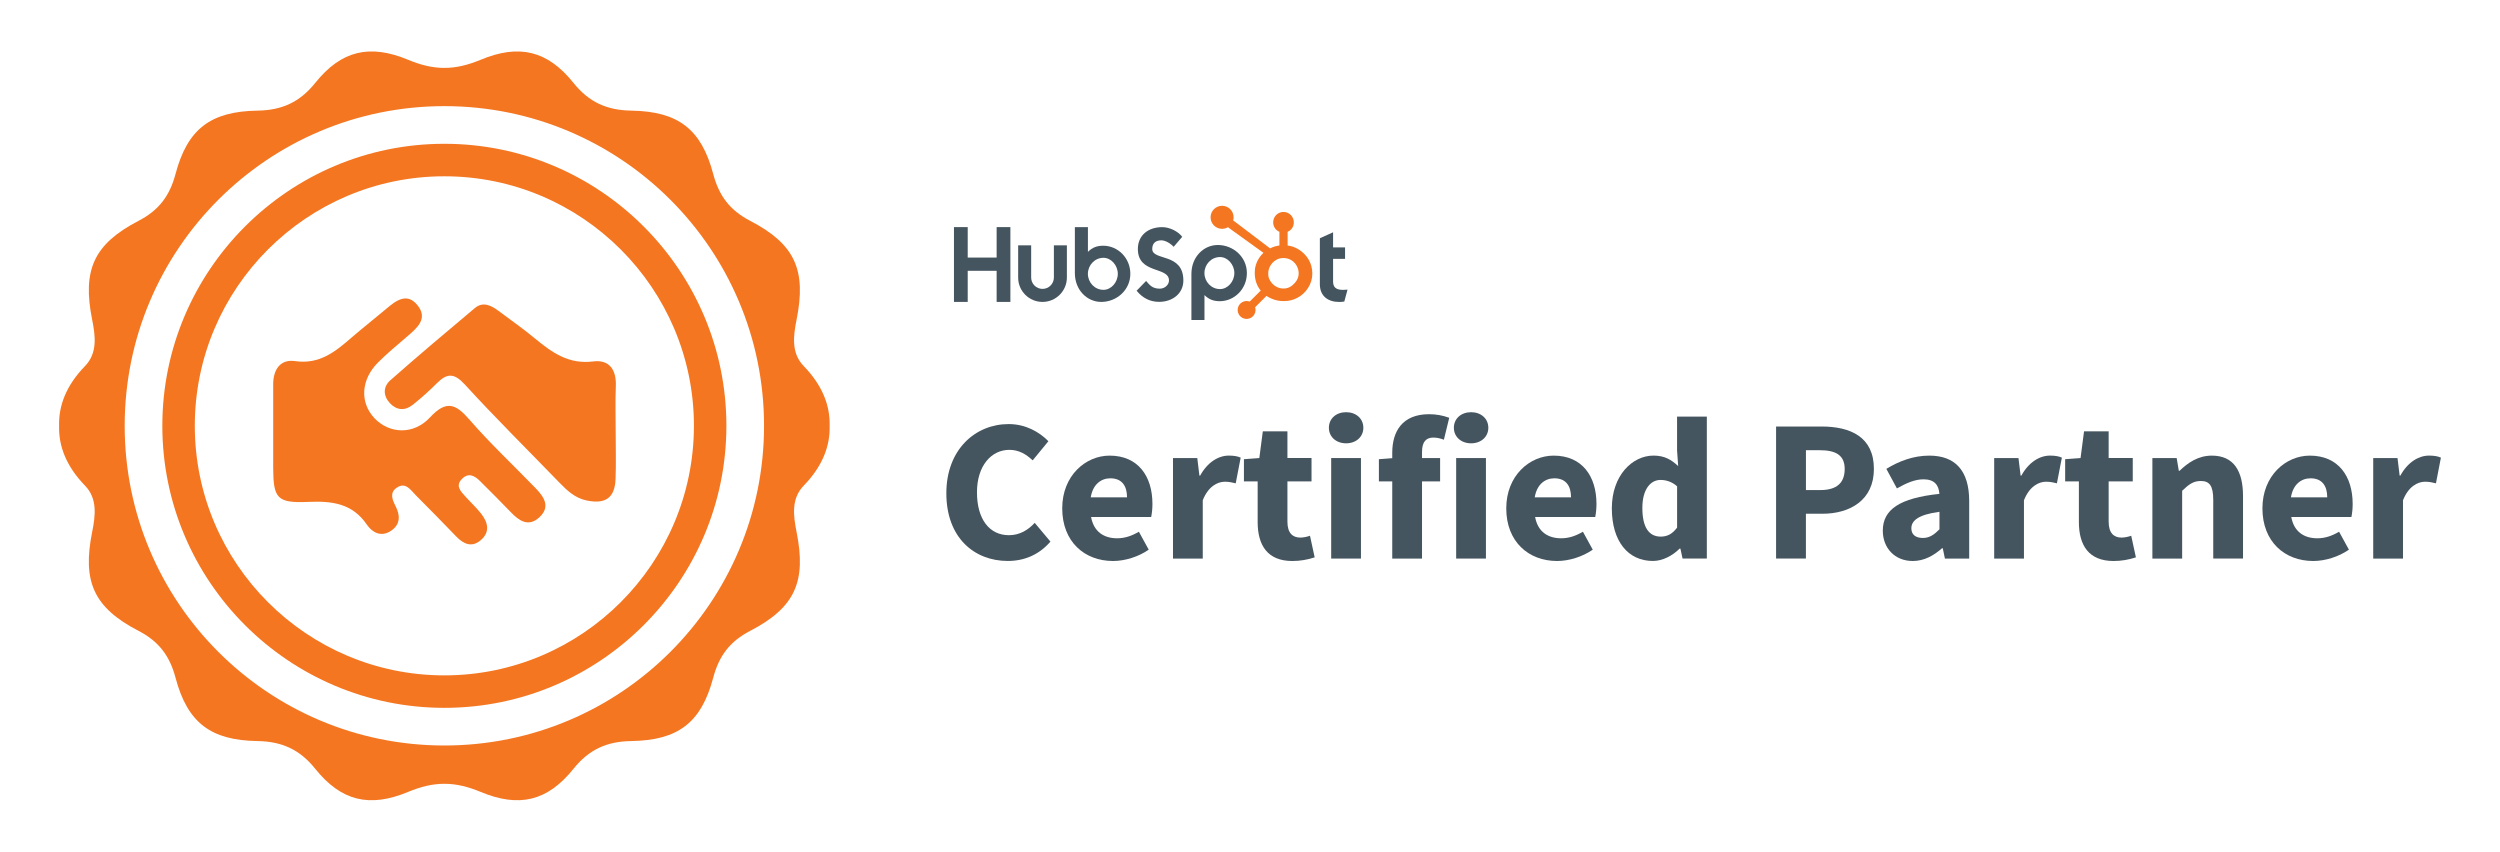 <?xml version="1.0" encoding="utf-8" ?>
<!DOCTYPE svg PUBLIC "-//W3C//DTD SVG 1.1//EN" "http://www.w3.org/Graphics/SVG/1.1/DTD/svg11.dtd">
<svg xmlns="http://www.w3.org/2000/svg" xmlns:xlink="http://www.w3.org/1999/xlink" version="1.1" id="Layer_1" x="0px" y="0px" viewBox="0 0 7615.4 2594.2" style="enable-background:new 0 0 7615.4 2594.2;" xml:space="preserve"><style type="text/css">.st0{display:none;fill:#455560;} .st1{display:none;fill:#F47621;} .st2{fill:#F47621;} .st3{fill:#455560;}</style><title>hubspot-certified-partner</title><path class="st0" d="M3239.9,3424.9c0,15.4-12.3,26.4-29.2,26.4c-16.9,0-29.2-11-29.2-26.4c0-15.5,12.3-26.4,29.2-26.4 C3227.7,3398.4,3239.9,3409.4,3239.9,3424.9z M3185.4,3646.7h50.5v-170.5h-50.5V3646.7z M2921.2,3611.2c-13.3,0-22.1-7.8-22.1-27.1 v-68.3h40.9v-39.6h-40.9v-45.3h-41.8l-5.9,45.3l-26.1,1.9v37.7h23.3v68.9c0,39.5,16.7,66.1,58.9,66.1c12.9,0,25.7-2.1,37.9-6.2 l-8-36.7C2932.2,3609.9,2926.7,3611,2921.2,3611.2z M2426.7,3607.1c-32.7,0-54.2-26.7-54.2-72.8c0-44.9,24.3-72,55-72 c16.2,0,28.3,7.4,39.5,17.8l26.7-32.5c-15.1-15.4-38.4-29.1-67.4-29.1c-56.6,0-105.7,43.1-105.7,117.4 c0,75.4,47.4,114.8,104.2,114.8c29,0,53.7-11.2,72.3-32.9l-26.7-31.8C2459.6,3598,2445.1,3607.1,2426.7,3607.1L2426.7,3607.1z M2751.1,3506h-1.3l-3.6-29.8H2705v170.5h50.5v-98.8c9.1-23.2,24.7-31.5,37.6-31.5c7.3,0,12.3,1.3,18.4,2.8l8.4-43.6 c-4.9-2.2-10.6-3.4-20.3-3.4C2782.2,3472.1,2763.6,3483.2,2751.1,3506L2751.1,3506z M3077,3467.4v9.1l-22.7,1.7v37.7h22.7v130.8 h50.5v-130.8h30.7v-39.6h-30.7v-10.3c0-17.7,7.1-24.5,19.4-24.5c6.1,0.1,12.1,1.4,17.7,3.7l9.1-37.2c-10.9-4-22.4-6.1-34-6.1 C3093.7,3401.8,3077,3431.4,3077,3467.4L3077,3467.4z M2670.2,3553.9c0,7.5-0.7,15-2.1,22.3h-102c4.5,24.7,21.5,36.1,44.2,36.1 c12.9,0,24.5-3.9,36.9-11.2l16.7,30.5c-17.5,12.1-40.3,19.2-60.5,19.2c-48.6,0-86.2-32.9-86.2-89.3c0-55.3,39.5-89.4,80.4-89.4 C2646.1,3472.1,2670.2,3507.4,2670.2,3553.9L2670.2,3553.9z M2627,3542.8c0-18.7-8.2-32.2-28.3-32.2c-16,0-29.7,10.7-33.2,32.2H2627 z M2973.4,3646.7h50.5v-170.5h-50.5L2973.4,3646.7z M2998.7,3398.4c-16.9,0-29.2,10.9-29.2,26.4c0,15.4,12.3,26.4,29.2,26.4 c16.9,0,29.2-11,29.2-26.4C3027.9,3409.4,3015.7,3398.4,2998.7,3398.4L2998.7,3398.4z M4467.3,3472.1c-23.2,0-40.4,11.9-54.8,25.7 h-1.3l-3.6-21.6h-41.2v170.5h50.5v-115c11.1-10.7,18.9-16.6,31.6-16.6c14.6,0,21.2,7.7,21.2,32.2v99.4h50.5v-105.8 C4520.1,3498.2,4504.3,3472.1,4467.3,3472.1L4467.3,3472.1z M4314.2,3611.2c-13.3,0-22.1-7.8-22.1-27.1v-68.3h40.9v-39.6h-40.9 v-45.3h-41.8l-5.9,45.3l-26.1,1.9v37.7h23.3v68.9c0,39.5,16.7,66.1,58.9,66.1c12.9,0,25.7-2.1,37.9-6.2l-8-36.7 C4325.2,3609.9,4319.7,3611,4314.2,3611.2L4314.2,3611.2z M4706,3553.9c0,7.5-0.7,15-2.1,22.3h-102c4.5,24.7,21.5,36.1,44.2,36.1 c12.9,0,24.5-3.9,36.9-11.2l16.7,30.5c-17.5,12.1-40.3,19.2-60.5,19.2c-48.6,0-86.2-32.9-86.2-89.3c0-55.3,39.5-89.4,80.4-89.4 C4682,3472.1,4706,3507.4,4706,3553.9L4706,3553.9z M4662.9,3542.8c0-18.7-8.2-32.2-28.3-32.2c-16,0-29.7,10.7-33.2,32.2H4662.9z M4144.1,3506h-1.3l-3.6-29.8H4098v170.5h50.5v-98.8c9.1-23.2,24.7-31.5,37.6-31.5c7.3,0,12.3,1.3,18.4,2.8l8.4-43.6 c-4.9-2.2-10.6-3.4-20.3-3.4C4175.2,3472.1,4156.5,3483.2,4144.1,3506z M4787,3506h-1.3l-3.6-29.8h-41.2v170.5h50.5v-98.8 c9.1-23.2,24.7-31.5,37.6-31.5c7.3,0,12.3,1.3,18.4,2.8l8.4-43.6c-4.9-2.2-10.6-3.4-20.3-3.4C4818.1,3472.1,4799.4,3483.2,4787,3506 L4787,3506z M3423.3,3553.9c0,7.5-0.7,15-2.1,22.3h-102c4.5,24.7,21.5,36.1,44.2,36.1c12.9,0,24.5-3.9,36.9-11.2l16.7,30.5 c-17.5,12.1-40.3,19.2-60.5,19.2c-48.6,0-86.2-32.9-86.2-89.3c0-55.3,39.5-89.4,80.4-89.4 C3399.3,3472.1,3423.3,3507.4,3423.3,3553.9L3423.3,3553.9z M3380.2,3542.8c0-18.7-8.2-32.2-28.3-32.2c-16,0-29.7,10.7-33.2,32.2 H3380.2z M3894,3494.8c0,52.6-40.2,75.9-87.6,75.9h-27.7v76H3728v-224h76.9C3854.3,3422.7,3894,3440.3,3894,3494.8L3894,3494.8z M3844.4,3494.8c0-23.4-15-31.8-42.4-31.8h-23.3v67.6h24.7C3831.2,3530.5,3844.4,3518.1,3844.4,3494.8L3844.4,3494.8z M3560.1,3405.9h50.5v240.7h-41.2l-3.6-16.9h-1.3c-12,12.1-28.9,21-45.4,21c-42.4,0-69.7-33.6-69.7-89.3c0-55.7,34.8-89.4,70.7-89.4 c18.8,0,30.3,7,41.8,17.8l-1.8-25.8L3560.1,3405.9z M3560.1,3524.2c-7.7-7-17.8-10.9-28.2-10.8c-16.4,0-30.7,15.1-30.7,47.5 c0,33.5,11.6,48.5,31.1,48.5c10.7,0,19.4-4.1,27.8-15.3V3524.2z M4055.6,3549.2v97.5h-41.2l-3.6-17.5h-1.3 c-14.3,12.6-30.4,21.6-49.6,21.6c-31.1,0-50.8-22.7-50.8-51.4c0-35.9,28.6-55.4,96-62.5c-1-14.9-8.5-24.6-27-24.6 c-14.3,0-28.6,6-45.1,15.4l-18-33.2c21.6-13.2,46-22.4,72.8-22.4C4031.5,3472.1,4055.6,3497,4055.6,3549.2L4055.6,3549.2z M4005.1,3567.4c-35.9,4.8-47.6,15.1-47.6,28c0,11,7.6,16.4,19.6,16.4c11.4,0,19.1-5.7,28.1-14.6V3567.4z M2341.5,3082.4h111.2 v-605.5h-111.2v246.7h-234.2v-246.7h-111.2v605.5h111.2v-251.8h234.2L2341.5,3082.4z M2712.4,3082.4c108.7,0,197.2-88.5,197.2-197.2 v-260.7h-105.3v260.7c0,50.8-41.2,91.9-92,91.9c-50.7,0-91.9-41.2-91.9-91.9v-260.7h-105.3v260.7 C2515.1,2993.9,2603.6,3082.4,2712.4,3082.4L2712.4,3082.4z M3187.4,3082.4c-112.9,0-213.4-95.2-213.4-234.2v-371.3h105.6v200.4 c35.2-34.6,71.7-49.7,123.9-49.7c117.9,0,219.3,98.6,219.3,227.4C3422.9,2985.5,3312.9,3082.4,3187.4,3082.4z M3206.2,2984.7 c60.6,0,115.4-59.8,115.4-129.7c0-69.9-54.8-129.7-115.4-129.7c-71.6,0-126.3,59.8-126.3,129.7 C3079.9,2924.9,3134.6,2984.7,3206.2,2984.7z M3852.1,2909.4c0-227.4-251.8-156.7-251.8-255.2c0-53.1,35.4-69.9,74.1-69.9 c31.2,0,72.4,23.6,99.4,52.2l69.1-80.9c-34.5-46.3-104.4-78.3-161.7-78.3c-114.6,0-197.1,66.5-197.1,176.9 c0,204.7,251.9,139.8,251.9,254.4c0,35.3-34.5,66.5-74.1,66.5c-62.4,0-82.6-30.3-111.2-62.3l-76.7,79.2 c48.9,59.8,109.5,90.1,181.9,90.1C3764.6,3082,3852.1,3014.7,3852.1,2909.4z M4365.7,2849c0,128.9-101.4,227.4-219.3,227.4 c-52.2,0-88.7-15.2-123.9-49.7V3228h-105.6v-372.3c0-139,100.5-234.1,213.4-234.1C4255.7,2621.6,4365.7,2718.5,4365.7,2849z M4264.4,2849c0-69.9-54.8-129.7-115.4-129.7c-71.6,0-126.3,59.8-126.3,129.7c0,69.9,54.7,129.7,126.3,129.7 C4209.6,2978.8,4264.4,2918.9,4264.4,2849z M5143.2,2984.7c-62.3,0-80-26.9-80-68.2v-182.8h96.8V2641h-96.8v-122.1l-106.9,48v372.3 c0,95.2,65.7,143.2,155.8,143.2c13.5,0,32-0.9,42.1-3.4l26.1-96C5168.5,2983.8,5155.1,2984.7,5143.2,2984.7L5143.2,2984.7z"/><path class="st1" d="M4110.6,873c-2,47-0.4,94.2-0.4,141.3c0,47.1,1.4,94.3-0.4,141.3c-2.2,58.1-31.3,77.6-88.7,65.4 c-34.6-7.4-58.1-29.2-81.2-53.1c-96.7-99.8-195.5-197.6-289.3-300.1c-32.4-35.5-54.2-34.7-85-3.9c-23.3,23.4-47.9,45.4-73.7,65.9 c-23.5,18.6-48.9,17-69.6-5.2c-21-22.6-20.6-50.1,1.3-69.5c84.7-74.7,171-147.6,257.6-220.1c24.5-20.5,49-8.4,70.9,7.8 c37.8,28,76.4,55.3,112.6,85.2c51.6,42.7,102.7,79,176.9,69.6C4090.9,791.4,4112.7,823.3,4110.6,873z M3664.2,974.6 c-42.3-48.8-70.8-59-119.9-6.2c-50.4,54.3-124.3,49.7-169.1,2.2c-45-47.7-41.4-117.3,11-169.7c28.2-28.2,59.1-53.7,89.4-79.7 c29.5-25.4,63.1-53.4,31.5-93.7c-32.2-41.2-66.2-15.3-96.5,10.5c-34.1,28.9-69.4,56.3-103.2,85.5c-50.1,43.4-98.4,84.2-173.9,73.3 c-45.4-6.6-66.9,26.3-66.7,71.4c0.2,47,0,94.1,0,141.1c-0.1,37.6-0.2,75.3,0,112.9c0.4,93,12,107.6,106.4,103.5 c71.8-3.1,134.3,3.8,178.9,69.2c16.4,24.1,43.4,39,73.5,18.9c29-19.2,28.3-47.1,14.2-74.8c-10.4-20.4-18.9-41.2,3.1-56.4 c27.5-19,42.6,7.2,58.4,22.9c41.7,41.4,82.5,83.8,123.5,126c22.1,22.7,47.1,34,74.2,10.8c29.6-25.3,21.8-54.6,1-81.1 c-14.4-18.4-32-34.4-47.7-51.9c-14.3-15.9-31.7-32.7-10-54.1c20-19.8,38.6-8.9,54.9,7.4c31.6,31.6,63.4,63,94.3,95.3 c25.1,26.2,53.2,44.4,85.2,15.5c36.5-32.9,14.7-63.4-11.5-90.5C3798,1113.4,3727.4,1047.2,3664.2,974.6L3664.2,974.6z M4157.6,1954.1c-73.7,1.2-128.4,25.2-175.8,84.3c-79.4,99-166,119.3-283,70.6c-38.3-15.9-74.3-24.9-110.5-24.7 c-36.2-0.2-72.3,8.8-110.5,24.7c-117,48.7-203.6,28.4-283-70.6c-47.4-59.1-102.1-83.2-175.8-84.3c-142.5-2.2-213.3-55.8-249.6-192.8 c-17.7-66.8-50.8-110.8-112.5-142.8c-137.3-71.3-171.8-150.4-141.4-301.8c10-49.9,16.3-101.3-21.9-140.7 c-57.8-59.6-80.6-121.4-78.9-182.1c-1.7-60.7,21.2-122.5,78.9-182.1c38.2-39.4,31.9-90.8,21.9-140.7 c-30.4-151.4,4.1-230.5,141.4-301.8c61.7-32.1,94.8-76,112.5-142.8c36.3-137,107.1-190.6,249.6-192.8 c73.7-1.2,128.4-25.2,175.8-84.3c79.4-99,166-119.3,283-70.6c38.3,15.9,74.3,24.9,110.5,24.7c36.2,0.2,72.3-8.8,110.5-24.7 c117-48.7,203.6-28.4,283,70.6c47.4,59.1,102.1,83.2,175.8,84.3c142.5,2.2,213.3,55.8,249.6,192.8c17.7,66.8,50.8,110.8,112.5,142.8 c137.3,71.3,171.8,150.4,141.4,301.8c-10,49.9-16.3,101.3,21.9,140.7c57.8,59.6,80.6,121.4,78.9,182.1 c1.7,60.7-21.2,122.5-78.9,182.1c-38.2,39.4-31.9,90.8-21.9,140.7c30.4,151.4-4.1,230.5-141.4,301.8c-61.7,32.1-94.8,76-112.5,142.8 C4370.8,1898.3,4300,1951.9,4157.6,1954.1z M4562.1,993.8c0-537.8-436-973.8-973.8-973.8s-973.8,436-973.8,973.8 s436,973.8,973.8,973.8S4562.1,1531.7,4562.1,993.8L4562.1,993.8z M4447.3,993.8c0,473.7-385.4,859.1-859.1,859.1 c-473.7,0-859.1-385.4-859.1-859.1s385.4-859.1,859.1-859.1C4061.9,134.7,4447.3,520.1,4447.3,993.8L4447.3,993.8z M4348.4,993.8 c0-419.1-341-760.1-760.2-760.1c-419.2,0-760.2,341-760.2,760.1c0,419.2,341,760.2,760.2,760.2 C4007.4,1754,4348.4,1413,4348.4,993.8L4348.4,993.8z M4894.9,2852.3v2.1c0,41.6-12.2,79.3-33.6,113.5 c-21.3,34.1-49.8,60.7-85.8,80.3c-34.1,18.5-70.4,27.3-108.9,27.3h-6.4c-32.8,0-65.3-6.7-95.5-19.8c-14.3-6-28-13.4-40.8-22.1 l-91.8,91.8c12.1,38.1-9,78.7-47,90.8c-38.1,12.1-78.7-9-90.8-47c-12.1-38.1,9-78.7,47-90.8c15.3-4.9,31.9-4.5,47,1.1l89-89 c-14.7-18-26.2-38.4-34.2-60.2c-9.2-25.3-13.8-52.1-13.8-80.6v-8.5c0-40.6,12.2-77.8,33.6-111.6c10.3-16.3,22.8-31.3,37-44.3 l-267.6-192.8l-19.5-14.8c-14.4,8.8-30.9,13.5-47.8,13.6c-51.5-0.1-93.1-41.9-93-93.4c0.1-51.5,41.9-93.1,93.4-93 c51.4,0.1,93,41.8,93,93.2c-0.1,8.3-1.3,16.6-3.6,24.6c92.3,70,250.6,189.9,298.8,226.5c23.6-12,49.1-19.9,75.3-23.3V2515 c-31.3-13.2-50.4-42.4-50.4-76.5c0-46.5,36.8-84.1,83.3-84.1c46.3,0,83.8,37.6,83.8,83.9c0,0.1,0,0.1,0,0.2 c0,34.1-18.9,63.3-50.2,76.5v110.7c31.3,4.2,58.7,14.1,85.3,29.5c35.6,21,64.1,49,84.4,83.8 C4885,2773.6,4894.9,2811.4,4894.9,2852.3z M4785,2852.5c0-4.3-0.2-8.1-0.5-12.4c-2.1-20.7-9.1-40.5-20.3-58 c-11.4-17.4-26.9-31.6-45.3-41.3c-18.1-9.3-37.4-13.5-57.7-13.5h-2.1c-22.4,0-42.7,6.3-61.5,18.7c-18.8,12.1-34.1,28.8-44.4,48.6 c-10,18.5-14.3,38.1-14.3,58.7v6.4c0,21,7.3,40.2,20.1,58.3c12,18.1,28.5,32.9,47.9,42.7c16.7,8.8,35.4,13.3,54.3,13.1h5.3 c32.4,0,61-15.7,85.9-43.4C4774.2,2906.5,4785,2880.8,4785,2852.5L4785,2852.5z"/><g><path class="st2" d="M1806.9,1101c-74.1,9.5-125.2-26.9-176.9-69.6c-36.2-30-74.8-57.2-112.6-85.2c-21.9-16.2-46.4-28.3-70.9-7.8 c-86.6,72.5-172.9,145.4-257.6,220.1c-22,19.4-22.3,46.9-1.3,69.5c20.7,22.3,46.1,23.9,69.6,5.2c25.8-20.5,50.4-42.5,73.7-65.9 c30.8-30.8,52.5-31.6,85,3.9c93.8,102.5,192.6,200.3,289.3,300.1c23.1,23.8,46.6,45.7,81.2,53.1c57.5,12.2,86.5-7.3,88.7-65.4 c1.8-47,0.4-94.2,0.4-141.3c0-47.1-1.5-94.3,0.4-141.3C1878,1126.5,1856.2,1094.7,1806.9,1101z"/><path class="st2" d="M1429.6,1277.8L1429.6,1277.8c-42.3-48.8-70.8-59-119.9-6.2c-50.4,54.3-124.3,49.7-169.1,2.2 c-45-47.7-41.4-117.3,11-169.7c28.2-28.2,59.1-53.7,89.4-79.7c29.5-25.4,63.1-53.4,31.5-93.7c-32.2-41.2-66.2-15.3-96.5,10.5 c-34.1,28.9-69.4,56.3-103.2,85.5c-50.1,43.4-98.4,84.2-173.9,73.3c-45.4-6.6-66.9,26.3-66.7,71.4c0.2,47,0,94.1,0,141.1 c-0.1,37.6-0.2,75.3,0,112.9c0.4,93,12,107.6,106.4,103.5c71.8-3.1,134.3,3.8,178.9,69.2c16.4,24.1,43.4,39,73.5,18.9 c29-19.2,28.3-47.1,14.2-74.8c-10.4-20.4-18.9-41.2,3.1-56.4c27.5-19,42.6,7.2,58.4,22.9c41.7,41.4,82.5,83.8,123.5,126 c22.1,22.7,47.1,34,74.2,10.8c29.6-25.3,21.8-54.6,1-81.1c-14.4-18.4-32-34.4-47.7-51.9c-14.3-15.9-31.7-32.7-10-54.1 c20-19.8,38.6-8.9,54.9,7.4c31.6,31.6,63.4,63,94.3,95.3c25.1,26.2,53.2,44.4,85.2,15.5c36.5-32.9,14.7-63.4-11.5-90.5 C1563.3,1416.7,1492.7,1350.5,1429.6,1277.8z"/><path class="st2" d="M1747.1,2341.7c47.4-59.1,102.1-83.2,175.8-84.3c142.5-2.2,213.3-55.8,249.6-192.8 c17.7-66.8,50.8-110.8,112.5-142.8c137.3-71.3,171.8-150.4,141.4-301.8c-10-49.9-16.3-101.3,21.9-140.7 c57.8-59.6,80.6-121.4,78.9-182.1c1.7-60.7-21.2-122.5-78.9-182.1c-38.2-39.4-31.9-90.8-21.9-140.7 c30.4-151.4-4.1-230.5-141.4-301.8c-61.7-32.1-94.8-76-112.5-142.8c-36.3-137-107.1-190.6-249.6-192.8 c-73.7-1.2-128.4-25.2-175.8-84.3c-79.4-99-166-119.3-283-70.6c-38.3,15.9-74.3,24.9-110.5,24.7c-36.2,0.2-72.3-8.8-110.5-24.7 c-117-48.7-203.6-28.4-283,70.6c-47.4,59.1-102.1,83.2-175.8,84.3c-142.5,2.2-213.3,55.8-249.6,192.8 c-17.7,66.8-50.8,110.8-112.5,142.8c-137.3,71.3-171.8,150.4-141.4,301.8c10,49.9,16.3,101.3-21.9,140.7 c-57.8,59.6-80.6,121.4-78.9,182.1c-1.7,60.7,21.2,122.5,78.9,182.1c38.2,39.4,31.9,90.8,21.9,140.7 c-30.4,151.4,4.1,230.5,141.4,301.8c61.7,32.1,94.8,76,112.5,142.8c36.3,137,107.1,190.6,249.6,192.8 c73.7,1.2,128.4,25.2,175.8,84.3c79.4,99,166,119.3,283,70.6c38.3-15.9,74.3-24.9,110.5-24.7c36.2-0.2,72.3,8.8,110.5,24.7 C1581.1,2461,1667.7,2440.7,1747.1,2341.7z M1353.6,2270.9c-537.8,0-973.8-436-973.8-973.8s436-973.8,973.8-973.8 s973.8,436,973.8,973.8v0C2327.4,1834.9,1891.4,2270.9,1353.6,2270.9z"/><path class="st2" d="M1353.6,438c-473.7,0-859.1,385.4-859.1,859.1s385.4,859.1,859.1,859.1c473.7,0,859.1-385.4,859.1-859.1 S1827.3,438,1353.6,438z M1353.6,2057.3c-419.2,0-760.2-341-760.2-760.2c0-419.1,341-760.1,760.2-760.1 c419.1,0,760.2,341,760.2,760.1l0,0C2113.7,1716.3,1772.7,2057.3,1353.6,2057.3z"/><polygon class="st2" points="2212.7,1297.1 2212.7,1297.1 2212.7,1297.1"/></g><g><path class="st2" d="M3954.4,758.9c-10-5.8-20.3-9.5-32.1-11.1v-41.7c11.8-5,18.9-16,18.9-28.8c0,0,0-0.1,0-0.1 c0-17.4-14.1-31.6-31.5-31.6c-17.5,0-31.4,14.2-31.4,31.7c0,12.8,7.2,23.8,19,28.8v41.7c-9.9,1.3-19.5,4.2-28.4,8.8 c-18.1-13.8-77.7-58.9-112.5-85.3c0.9-3,1.3-6.1,1.4-9.3c0-19.4-15.7-35-35-35.1c-19.4,0-35.1,15.6-35.2,35 c0,19.4,15.6,35.1,35,35.2c6.4,0,12.6-1.8,18-5.1l7.3,5.6l100.8,72.6c-5.4,4.9-10,10.5-13.9,16.7c-8,12.7-12.6,26.7-12.6,42v3.2 c0,10.7,1.7,20.8,5.2,30.4c3,8.2,7.4,15.9,12.9,22.7l-33.5,33.5c-5.7-2.1-11.9-2.3-17.7-0.4c-14.3,4.5-22.3,19.9-17.7,34.2 c4.5,14.3,19.9,22.3,34.2,17.7c14.3-4.5,22.3-19.9,17.7-34.2l34.6-34.6c4.8,3.3,10,6.1,15.4,8.3c11.3,4.9,23.6,7.5,35.9,7.5h2.4 c14.5,0,28.2-3.3,41-10.3c13.5-7.4,24.3-17.4,32.3-30.2c8-12.9,12.6-27.1,12.6-42.7v-0.8c0-15.4-3.7-29.6-11.2-42.6 C3978.5,777.4,3967.8,766.8,3954.4,758.9z M3956,833.2c0,10.7-4.1,20.3-12.3,29.3c-9.4,10.4-20.2,16.3-32.4,16.3h-2 c-7.1,0.1-14.1-1.6-20.4-4.9c-7.3-3.7-13.5-9.2-18-16.1c-4.8-6.8-7.6-14-7.6-22v-2.4c0-7.8,1.6-15.2,5.4-22.1 c3.9-7.5,9.7-13.8,16.7-18.3c7.1-4.7,14.7-7,23.2-7h0.8c7.6,0,14.9,1.6,21.7,5.1c6.9,3.7,12.8,9,17.1,15.6c4.2,6.6,6.9,14,7.6,21.8 C3955.9,830.1,3956,831.6,3956,833.2L3956,833.2z"/><g><path class="st3" d="M3668.9,898.8c13.3,13,27,18.7,46.7,18.7c44.4,0,82.6-37.1,82.6-85.6c0-49.2-41.4-85.6-88.7-85.6 c-42.5,0-80.3,35.8-80.3,88.2v140.2h39.8V898.8z M3716.5,783c22.8,0,43.5,22.5,43.5,48.8c0,26.3-20.6,48.8-43.5,48.8 c-26.9,0-47.6-22.5-47.6-48.8C3669,805.5,3689.6,783,3716.5,783z"/><path class="st3" d="M3533.1,879.3c-23.5,0-31.1-11.4-41.9-23.5l-28.9,29.8c18.4,22.5,41.2,33.9,68.5,33.9 c40.9,0,73.9-25.4,73.9-65c0-85.6-94.8-59-94.8-96.1c0-20,13.3-26.3,27.9-26.3c11.7,0,27.3,8.9,37.4,19.7l26-30.4 c-13-17.4-39.3-29.5-60.9-29.5c-43.1,0-74.2,25.1-74.2,66.6c0,77.1,94.8,52.6,94.8,95.8C3561,867.6,3548,879.3,3533.1,879.3z"/><polygon class="st3" points="3175.6,919.7 3175.6,919.7 3175.6,919.7"/><path class="st3" d="M4090.9,883c-23.5,0-30.1-10.1-30.1-25.7v-68.8h36.5v-34.9h-36.5v-46l-40.3,18.1v140.2 c0,35.8,24.7,53.9,58.6,53.9c5.1,0,12.1-0.3,15.9-1.3l9.8-36.2C4100.4,882.6,4095.3,883,4090.9,883z"/><path class="st3" d="M3354.5,919.7c47.3,0,88.7-36.5,88.7-85.6c0-48.5-38.2-85.6-82.6-85.6c-19.7,0-33.4,5.7-46.6,18.7v-75.4 h-39.8v139.8C3274.1,883.9,3311.9,919.7,3354.5,919.7z M3361.5,785.3c22.8,0,43.5,22.5,43.5,48.8c0,26.3-20.6,48.8-43.5,48.8 c-26.9,0-47.6-22.5-47.6-48.8C3314,807.8,3334.6,785.3,3361.5,785.3z"/><polygon class="st3" points="3035.9,919.7 3077.8,919.7 3077.8,691.8 3035.9,691.8 3035.9,784.6 2947.8,784.6 2947.8,691.8 2905.9,691.8 2905.9,919.7 2947.8,919.7 2947.8,824.9 3035.9,824.9"/><path class="st3" d="M3175.6,919.7c40.9,0,74.3-33.3,74.3-74.3v-98.1h-39.6v98.1c0,19.1-15.5,34.6-34.6,34.6 c-19.1,0-34.6-15.5-34.6-34.6v-98.1h-39.6v98.1C3101.3,886.4,3134.6,919.7,3175.6,919.7z"/></g></g><g><path class="st3" d="M4241,1379.4L4241,1379.4v16.3l-40.7,3.1v67.7h40.7v235h90.7v-235h55.1v-71.2h-55.1v-18.5 c0-31.7,12.8-43.9,34.9-43.9c10.9,0.2,21.6,2.5,31.7,6.6l16.3-66.9c-19.6-7.2-40.2-10.9-61.1-10.9 C4271,1261.7,4241,1314.8,4241,1379.4z"/><path class="st3" d="M4100.5,1255.6L4100.5,1255.6c-30.4,0-52.5,19.6-52.5,47.4c0,27.6,22.1,47.4,52.5,47.4 c30.4,0,52.5-19.8,52.5-47.4C4153,1275.3,4130.9,1255.6,4100.5,1255.6z"/><path class="st3" d="M3961.3,1637.6c-23.9,0-39.6-13.9-39.6-48.6v-122.6h73.4v-71.2h-73.4V1314h-75l-10.6,81.3l-46.9,3.5v67.7h41.8 v123.7c0,70.9,30.1,118.7,105.7,118.7c23.1,0,46.1-3.8,68-11.1l-14.3-65.9C3981.1,1635.4,3971.3,1637.3,3961.3,1637.6z"/><path class="st3" d="M3380.1,1387.9c-73.5,0-144.4,61.3-144.4,160.6c0,101.4,67.6,160.4,154.9,160.4c36.3,0,77.3-12.8,108.6-34.5 l-30-54.7c-22.2,13-43.1,20-66.2,20c-40.9,0-71.3-20.4-79.4-64.8h183.1c2.6-13.2,3.8-26.6,3.8-40.1v0 C3510.5,1451.2,3467.3,1387.9,3380.1,1387.9z M3322.6,1514.9c6.2-38.7,30.9-57.9,59.6-57.9c36.2,0,50.9,24.2,50.9,57.9H3322.6z"/><path class="st3" d="M3073.3,1630.3c-58.8,0-97.3-48-97.3-130.7c0-80.6,43.6-129.3,98.7-129.3c29.1,0,50.8,13.2,71,32l47.9-58.3 c-27.1-27.7-69-52.2-121-52.2c-101.6,0-189.9,77.4-189.9,210.8c0,135.5,85.2,206.2,187.2,206.2c52,0,96.5-20.2,129.9-59l-47.9-57.1 C3132.3,1614.1,3106.4,1630.3,3073.3,1630.3z"/><path class="st3" d="M3655.9,1448.8h-2.3l-6.5-53.5h-74v306.2h90.7V1524c16.3-41.7,44.4-56.6,67.4-56.6c13.1,0,22.1,2.3,33,4.9 l15.1-78.3c-8.9-3.9-19-6.2-36.5-6.2C3711.7,1387.9,3678.2,1407.9,3655.9,1448.8z"/><rect x="4055" y="1395.3" class="st3" width="90.7" height="306.2"/><rect x="4435.7" y="1395.3" class="st3" width="90.7" height="306.2"/><path class="st3" d="M5876.9,1387.9c-48.1,0-91.9,16.6-130.8,40.3l32.2,59.6c29.7-16.8,55.3-27.7,81-27.7 c33.2,0,46.6,17.5,48.4,44.3c-121.1,12.8-172.4,47.7-172.4,112.2c0,51.6,35.4,92.3,91.3,92.3c34.4,0,63.3-16.1,89.1-38.8h2.3 l6.5,31.4h74v-175l0,0C5998.5,1432.6,5955.2,1387.9,5876.9,1387.9z M5907.8,1612.5c-16.1,16-29.9,26.2-50.4,26.2 c-21.6,0-35.1-9.7-35.1-29.4c0-23.1,21-41.6,85.6-50.3V1612.5z"/><path class="st3" d="M6462.9,1637.6L6462.9,1637.6c-23.9,0-39.6-13.9-39.6-48.6v-122.6h73.4v-71.2h-73.4V1314h-75l-10.6,81.3 l-46.9,3.5v67.7h41.8v123.7c0,70.9,30.1,118.7,105.7,118.7c23.1,0,46.1-3.8,68-11.1l-14.3-65.9 C6482.6,1635.4,6472.8,1637.3,6462.9,1637.6z"/><path class="st3" d="M7036.1,1387.9c-73.5,0-144.4,61.3-144.4,160.6c0,101.4,67.6,160.4,154.9,160.4c36.3,0,77.2-12.8,108.6-34.5 l-30-54.7c-22.2,13-43,20-66.2,20c-40.9,0-71.3-20.4-79.4-64.8h183.2c2.6-13.2,3.8-26.6,3.8-40.1v0 C7166.5,1451.2,7123.3,1387.9,7036.1,1387.9z M6978.6,1514.9c6.2-38.7,30.9-57.9,59.6-57.9c36.2,0,50.9,24.2,50.9,57.9H6978.6z"/><path class="st3" d="M6737.7,1387.9L6737.7,1387.9c-41.7,0-72.6,21.4-98.4,46.2h-2.3l-6.5-38.8h-74v306.2h90.7v-206.5 c20-19.2,33.9-29.8,56.7-29.8c26.2,0,38,13.8,38,57.8v178.4h90.7v-190.1C6832.7,1434.8,6804.3,1387.9,6737.7,1387.9z"/><path class="st3" d="M7311.9,1448.8h-2.2l-6.5-53.5h-74v306.2h90.7V1524c16.3-41.7,44.4-56.6,67.4-56.6c13.1,0,22.1,2.3,33,4.9 l15.1-78.3c-8.9-3.9-19-6.2-36.5-6.2C7367.7,1387.9,7334.2,1407.9,7311.9,1448.8z"/><path class="st3" d="M6157.4,1448.8h-2.3l-6.5-53.5h-74v306.2h90.7V1524c16.3-41.7,44.4-56.6,67.4-56.6c13.1,0,22.1,2.3,33,4.9 l15.1-78.3c-8.9-3.9-19-6.2-36.5-6.2C6213.2,1387.9,6179.7,1407.9,6157.4,1448.8z"/><path class="st3" d="M4481.2,1255.6c-30.4,0-52.5,19.6-52.5,47.4c0,27.6,22.1,47.4,52.5,47.4c30.4,0,52.5-19.8,52.5-47.4 C4533.7,1275.3,4511.6,1255.6,4481.2,1255.6z"/><path class="st3" d="M5108.7,1373.4l3.3,46.4c-20.7-19.4-41.3-32-75.1-32c-64.5,0-127,60.5-127,160.6c0,100,49.1,160.4,125.2,160.4 c29.5,0,59.8-16.1,81.4-37.7h2.3l6.5,30.3h74v-432.3h-90.7V1373.4z M5108.7,1607.2c-15,20.1-30.6,27.4-49.9,27.4 c-35.1,0-55.9-27.1-55.9-87.2c0-58.2,25.8-85.4,55.1-85.4c18.7-0.2,36.8,6.8,50.7,19.4V1607.2z"/><path class="st3" d="M4732.7,1387.9c-73.5,0-144.4,61.3-144.4,160.6c0,101.4,67.6,160.4,154.9,160.4c36.3,0,77.2-12.8,108.6-34.5 l-30-54.7c-22.2,13-43.1,20-66.2,20c-40.9,0-71.3-20.4-79.4-64.8h183.1c2.6-13.2,3.8-26.6,3.8-40.1l0,0 C4863.1,1451.2,4819.9,1387.9,4732.7,1387.9z M4675.1,1514.9c6.2-38.7,30.9-57.9,59.6-57.9c36.2,0,50.9,24.2,50.9,57.9H4675.1z"/><path class="st3" d="M5548.4,1299.2h-138.2v402.2h90.9V1565h49.7c85.2,0,157.4-41.8,157.4-136.4h0 C5708.3,1330.9,5636.9,1299.2,5548.4,1299.2z M5619.2,1428.6c0,41.9-23.7,64.2-73.7,64.2h-44.3v-121.4h41.9 C5592.2,1371.4,5619.2,1386.5,5619.2,1428.6L5619.2,1428.6z"/></g></svg>
